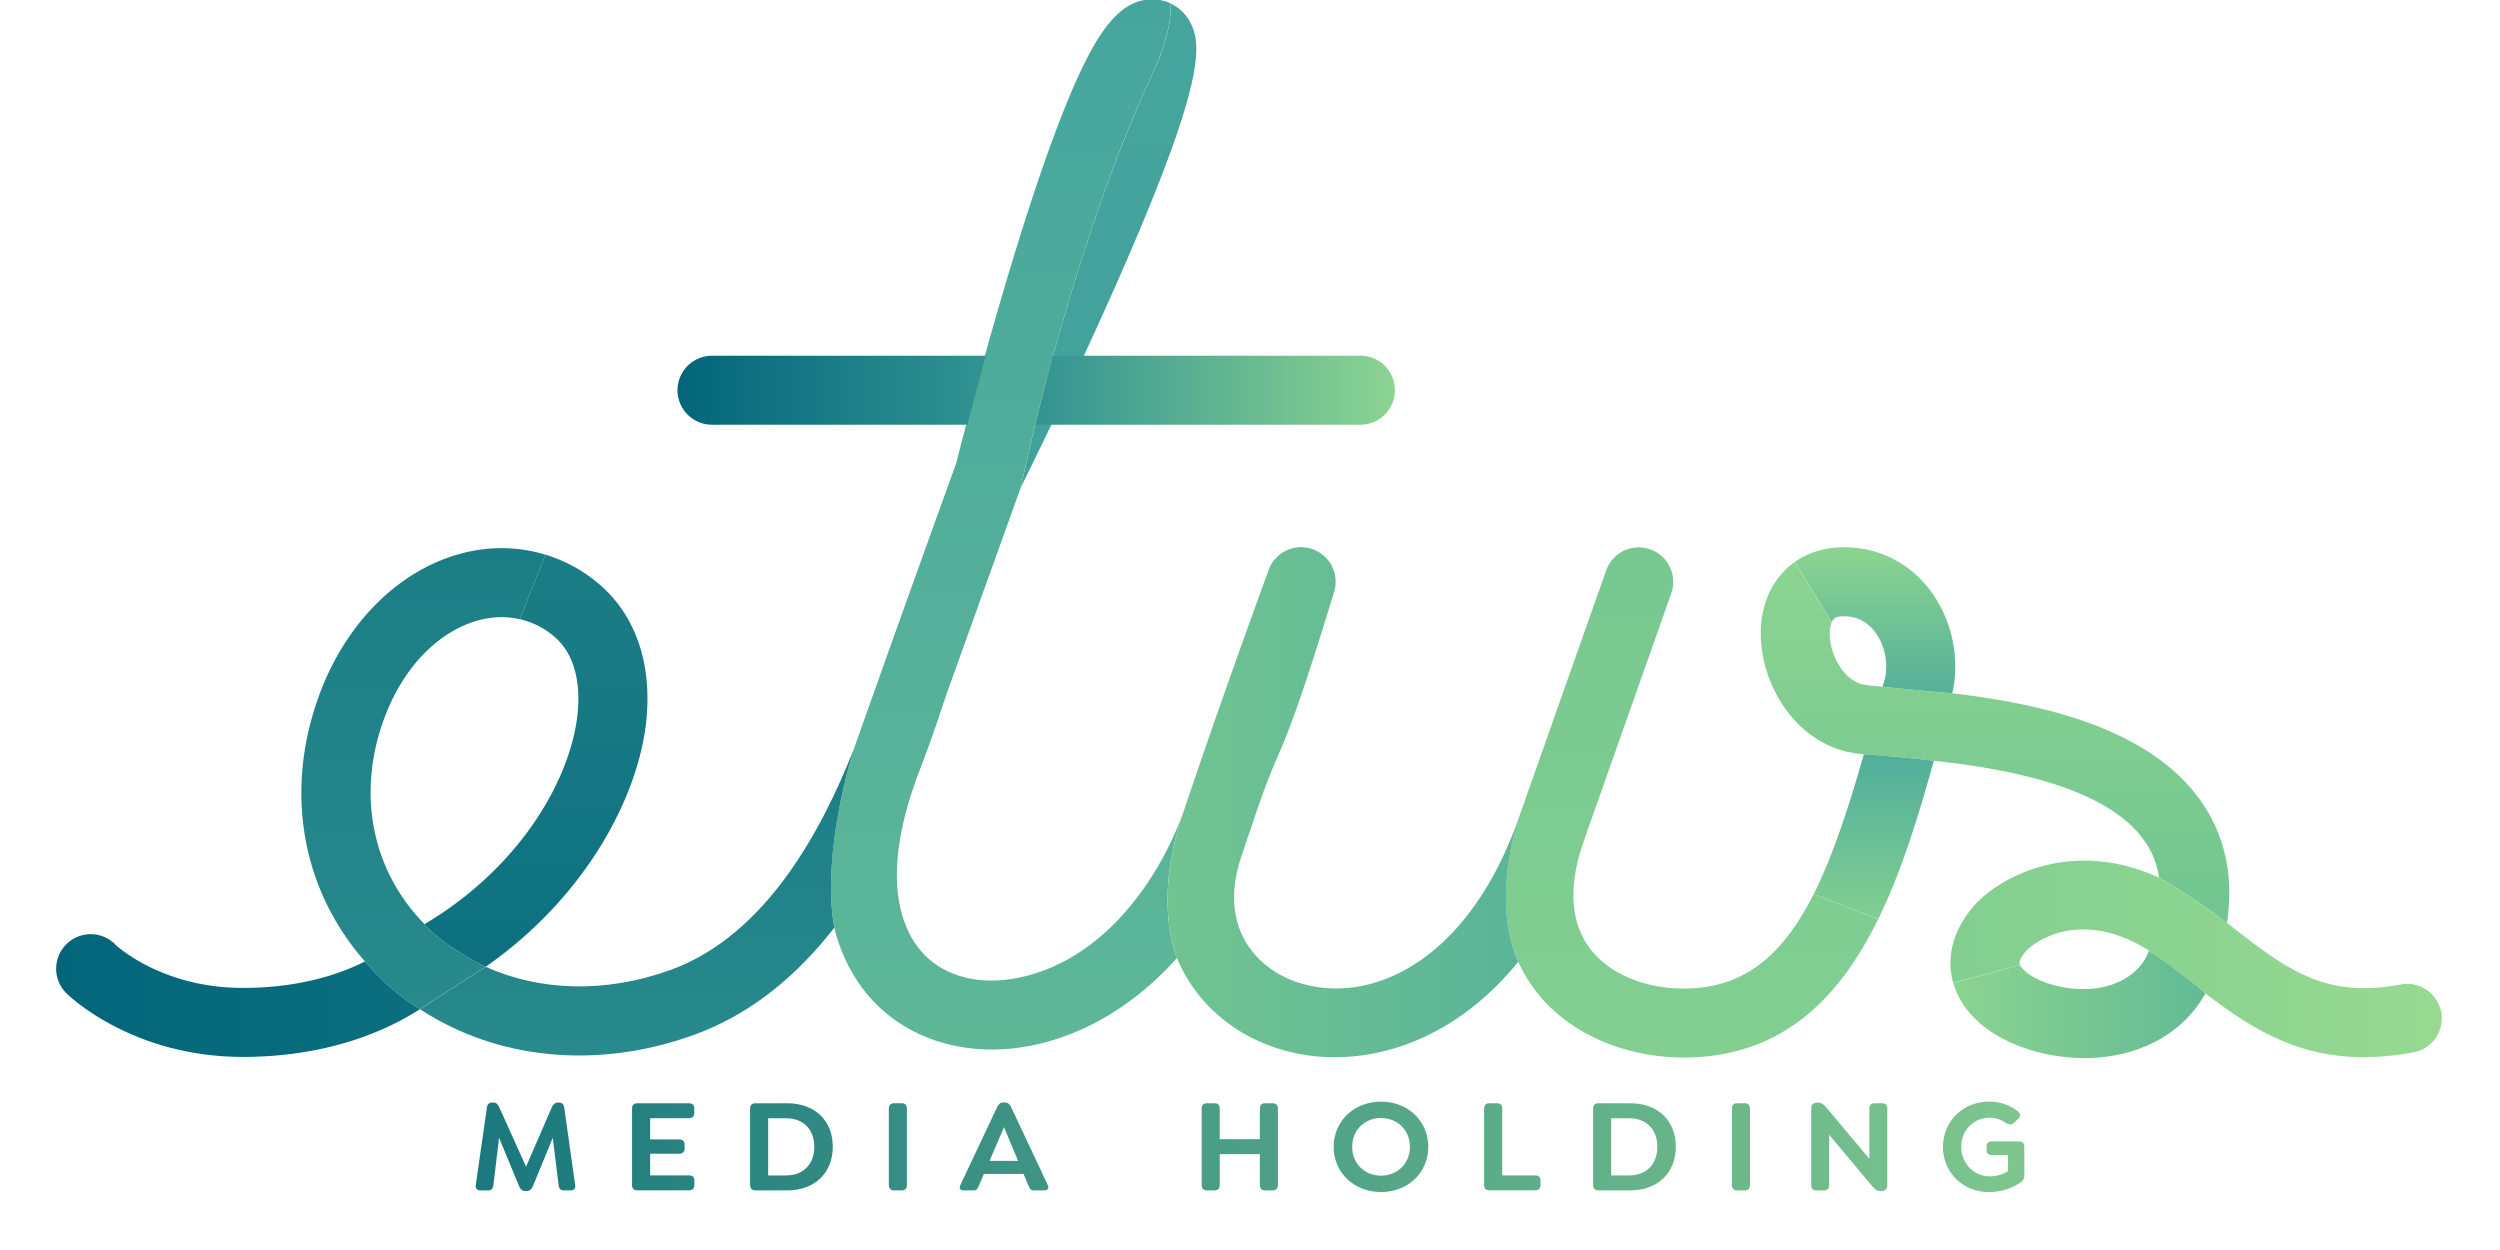 <svg fill="none" height="90" width="180" xmlns="http://www.w3.org/2000/svg" xmlns:xlink="http://www.w3.org/1999/xlink"><linearGradient id="a" gradientUnits="userSpaceOnUse" x1="8.548" x2="170.889" y1="85.827" y2="85.827"><stop offset="0" stop-color="#03667b"/><stop offset="1" stop-color="#95d891"/></linearGradient><linearGradient id="b" gradientUnits="userSpaceOnUse" x1="121.83" x2="121.83" y1="39.405" y2="76.139"><stop offset="0" stop-color="#77c891"/><stop offset="1" stop-color="#82cf91"/></linearGradient><linearGradient id="c" gradientUnits="userSpaceOnUse" x1="72.494" x2="72.494" y1="-.04" y2="75.564"><stop offset="0" stop-color="#46a69e"/><stop offset="1" stop-color="#5eb797"/></linearGradient><linearGradient id="d" gradientUnits="userSpaceOnUse" x1="70.974" x2="48.779" y1="28.095" y2="28.095"><stop offset="0" stop-color="#329392"/><stop offset="1" stop-color="#02657a"/></linearGradient><linearGradient id="e"><stop offset="0" stop-color="#1b7e86"/><stop offset="1" stop-color="#298a8d"/></linearGradient><linearGradient id="f" gradientUnits="userSpaceOnUse" x1="30.491" x2="30.491" xlink:href="#e" y1="39.461" y2="72.655"/><linearGradient id="g" gradientUnits="userSpaceOnUse" x1="140.627" x2="158.783" y1="72.314" y2="72.314"><stop offset="0" stop-color="#8cd491"/><stop offset="1" stop-color="#62ba95"/></linearGradient><linearGradient id="h" gradientUnits="userSpaceOnUse" x1="143.643" x2="143.643" y1="40.453" y2="66.445"><stop offset="0" stop-color="#8cd491"/><stop offset="1" stop-color="#72c591"/></linearGradient><linearGradient id="i" gradientUnits="userSpaceOnUse" x1="79.827" x2="79.827" y1=".224" y2="35.062"><stop offset="0" stop-color="#46a69e"/><stop offset="1" stop-color="#41a19b"/></linearGradient><linearGradient id="j" gradientUnits="userSpaceOnUse" x1="100.435" x2="74.549" y1="28.095" y2="28.095"><stop offset="0" stop-color="#8cd491"/><stop offset="1" stop-color="#329392"/></linearGradient><linearGradient id="k" gradientUnits="userSpaceOnUse" x1="140.434" x2="175.805" y1="69.039" y2="69.039"><stop offset="0" stop-color="#82cf91"/><stop offset="1" stop-color="#97d991"/></linearGradient><linearGradient id="l" gradientUnits="userSpaceOnUse" x1="45.85" x2="45.85" xlink:href="#e" y1="53.971" y2="75.992"/><linearGradient id="m" gradientUnits="userSpaceOnUse" x1="134.916" x2="134.916" y1="54.306" y2="66.181"><stop offset="0" stop-color="#51ae9b"/><stop offset="1" stop-color="#82cf91"/></linearGradient><linearGradient id="n" gradientUnits="userSpaceOnUse" x1="135.007" x2="135.007" y1="39.405" y2="49.917"><stop offset="0" stop-color="#8cd491"/><stop offset="1" stop-color="#56b199"/></linearGradient><linearGradient id="o" gradientUnits="userSpaceOnUse" x1="84.069" x2="109.35" y1="57.764" y2="57.764"><stop offset="0" stop-color="#71c491"/><stop offset="1" stop-color="#5ab498"/></linearGradient><linearGradient id="p" gradientUnits="userSpaceOnUse" x1="38.593" x2="38.593" y1="39.934" y2="69.604"><stop offset="0" stop-color="#1b7e86"/><stop offset="1" stop-color="#0d7080"/></linearGradient><linearGradient id="q" gradientUnits="userSpaceOnUse" x1="4.045" x2="30.236" y1="71.679" y2="71.679"><stop offset="0" stop-color="#02657a"/><stop offset="1" stop-color="#0c6f7f"/></linearGradient><clipPath id="r"><path d="m0 0h180v90h-180z"/></clipPath><g clip-path="url(#r)"><g fill="url(#a)"><path clip-rule="evenodd" d="m96.024 82.572c0-1.861 1.475-3.255 3.408-3.255 1.932 0 3.407 1.389 3.407 3.255 0 1.867-1.47 3.255-3.407 3.255-1.938 0-3.408-1.388-3.408-3.255zm5.493 0c0-1.215-.916-2.075-2.085-2.075-1.17 0-2.075.86-2.075 2.075 0 1.216.905 2.075 2.075 2.075 1.169 0 2.085-.87 2.085-2.075z" fill-rule="evenodd"/><path clip-rule="evenodd" d="m75.183 85.71h-.753c-.229 0-.285-.126-.383-.347l-.013-.03-.336-.808h-2.858l-.346.809-.01.025c-.09.224-.141.351-.386.351h-.708c-.239 0-.366-.137-.249-.376l2.655-5.63c.096-.204.234-.33.453-.33h.086c.224 0 .366.126.463.33l2.645 5.63c.106.239-.01.376-.26.376zm-1.881-2.126-1.013-2.43-1.042 2.43z" fill-rule="evenodd"/><path d="m40.595 85.71h.484c.238 0 .376-.137.335-.376l-.793-5.62c-.04-.224-.173-.33-.377-.33h-.076c-.198 0-.335.116-.432.33l-1.861 4.286-1.933-4.287c-.097-.214-.224-.33-.427-.33h-.076c-.214 0-.346.106-.377.33l-.808 5.62c-.031.239.096.376.335.376h.55c.244 0 .355-.137.386-.376l.407-3.418 1.438 3.485c.097.229.239.356.463.356h.076c.214 0 .356-.122.463-.356l1.429-3.484.417 3.418c.03.239.137.376.376.376z"/><path d="m45.508 79.81v5.514l-.005-.006c0 .245.147.387.386.387h3.728c.24 0 .377-.137.377-.376v-.336c0-.24-.138-.366-.377-.366h-2.807v-1.557h2.095c.245 0 .387-.138.387-.377v-.29c0-.239-.148-.366-.387-.366h-2.095v-1.525h2.792c.244 0 .386-.138.386-.377v-.335c0-.24-.147-.367-.386-.367h-3.708c-.244 0-.386.138-.386.377z"/><path clip-rule="evenodd" d="m54.006 85.324v-5.514c0-.24.143-.377.387-.377h2.278c2.009 0 3.29 1.257 3.29 3.128 0 1.872-1.281 3.148-3.29 3.148h-2.278c-.24 0-.387-.142-.387-.386zm2.625-.697c1.195 0 1.998-.794 1.998-2.055s-.803-2.055-1.998-2.055h-1.323v4.115h1.323z" fill-rule="evenodd"/><path d="m63.995 79.81v5.514c0 .244.137.386.376.386h.56c.239 0 .365-.147.365-.386v-5.514c0-.24-.127-.377-.366-.377h-.56c-.238 0-.375.138-.375.377z"/><path d="m86.52 79.81v5.514c0 .244.136.386.375.386h.56c.239 0 .366-.147.366-.386v-2.224h2.889v2.223c0 .244.127.386.366.386h.56c.239 0 .376-.147.376-.386v-5.513c0-.24-.138-.377-.377-.377h-.559c-.239 0-.366.138-.366.377v2.212h-2.89v-2.212c0-.24-.127-.377-.366-.377h-.56c-.239 0-.376.138-.376.377z"/><path d="m106.857 79.81v5.519c0 .239.137.376.376.376h3.301c.244 0 .386-.137.386-.376v-.336c0-.24-.147-.366-.386-.366h-2.375v-4.817c0-.24-.127-.377-.366-.377h-.56c-.239 0-.376.138-.376.377z"/><path clip-rule="evenodd" d="m114.704 85.324v-5.514c0-.24.142-.377.386-.377h2.279c2.009 0 3.29 1.257 3.29 3.128 0 1.872-1.281 3.148-3.29 3.148h-2.279c-.239 0-.386-.142-.386-.386zm2.624-.697c1.195 0 1.999-.794 1.999-2.055s-.804-2.055-1.999-2.055h-1.322v4.115h1.322z" fill-rule="evenodd"/><path d="m124.698 79.81v5.514c0 .244.137.386.376.386h.56c.239 0 .366-.147.366-.386v-5.514c0-.24-.127-.377-.366-.377h-.56c-.239 0-.376.138-.376.377z"/><path d="m135.886 79.81v5.544c0 .28-.203.407-.432.407h-.076c-.224 0-.387-.127-.57-.346l-3.107-3.708v3.622c0 .239-.128.386-.367.386h-.549c-.239 0-.376-.142-.376-.386v-5.534c0-.29.203-.407.432-.407h.076c.224 0 .387.128.57.346l3.107 3.698v-3.622c0-.24.128-.377.367-.377h.549c.239 0 .376.138.376.377z"/><path d="m143.22 79.317c-1.882 0-3.321 1.404-3.321 3.255h-.005c0 1.846 1.439 3.255 3.3 3.255 1.14 0 1.836-.412 2.192-.625.229-.143.366-.29.366-.54v-2.105c0-.234-.137-.376-.376-.376h-1.968c-.239 0-.376.132-.376.366v.249c0 .239.137.366.376.366h1.17v1.16l-.068.036c-.265.142-.632.34-1.235.34-1.159 0-2.064-.936-2.064-2.126s.89-2.095 2.039-2.095c.432 0 .839.142 1.185.376.204.133.387.153.57-.01l.3-.28c.183-.163.183-.386-.01-.539a3.291 3.291 0 0 0 -2.075-.707z"/></g><path d="m109.314 69.258c.372.809.809 1.506 1.251 2.085 2.538 3.306 7.115 5.127 11.942 4.75 6.311-.493 10.095-4.562 12.719-9.912l-4.638-1.815c-2.029 4.038-4.572 6.469-8.473 6.774-3.168.249-6.088-.834-7.613-2.818-1.816-2.365-1.262-5.513-.478-7.74v-.01l6.306-17.846a2.486 2.486 0 0 0 -1.516-3.173 2.479 2.479 0 0 0 -3.168 1.515l-6.306 17.846s-2.034 5.884-.041 10.35z" fill="url(#b)"/><path d="m60.064 66.791c.58 2.33 1.628 3.937 2.508 4.954 2.72 3.138 7.094 4.455 11.702 3.534 3.3-.66 6.49-2.39 9.215-5.004.433-.412.85-.844 1.251-1.302 0 0-1.77-3.982.422-10.37-1.897 5.081-5.904 10.604-11.864 11.8-2.874.574-5.417-.123-6.973-1.918-1.256-1.444-2.98-4.943-.437-12.135.066-.183.127-.366.193-.549a93.755 93.755 0 0 0 1.734-4.831c.168-.494.315-.93.443-1.292.01-.03.02-.061.035-.096 2.624-7.309 4.862-13.534 5.218-14.526 0 0 3.55-17.357 9.74-30.325 0 0 1.28-3.001.98-4.512a3.048 3.048 0 0 0 -1.006-.254c-2.558-.198-4.221 2.375-5.935 6.301-1.175 2.696-2.512 6.444-3.972 11.143-2.294 7.38-4.206 14.886-4.47 15.939-.351.971-2.793 7.725-5.229 14.545v.01c-.01.03-.025.066-.035.102-.727 2.034-1.45 4.069-2.121 5.96 0 0-2.38 7.415-1.393 12.821z" fill="url(#c)"/><path d="m48.78 28.095a2.487 2.487 0 0 0 2.486 2.486h18.38l1.332-4.968h-19.712a2.487 2.487 0 0 0 -2.486 2.486v-.005z" fill="url(#d)"/><path d="m30.237 72.655 4.734-3.051s-2.888-1.358-4.404-3.067c-3.779-3.85-4.882-9.332-2.944-14.698 1.337-3.712 3.905-6.398 6.865-7.186a6.412 6.412 0 0 1 1.648-.218c.442 0 .875.056 1.297.152a539.189 539.189 0 0 1 1.841-4.648c-1.923-.59-4.008-.636-6.067-.087-4.532 1.206-8.371 5.06-10.263 10.304-2.472 6.856-1.216 13.89 3.336 19.072 0 0 1.638 2.054 3.952 3.438l.005-.01z" fill="url(#f)"/><path d="m154.725 68.45c-.758 2.08-2.991 2.675-4.216 2.75-2.513.153-4.643-.89-5.061-1.703l-4.816 1.267c.097.34.224.67.392.996 1.52 2.97 5.564 4.425 9.047 4.425.25 0 .499-.01.748-.02 3.58-.224 6.469-1.923 7.969-4.633 0 0-1.414-1.374-4.058-3.078z" fill="url(#g)"/><path d="m154.562 60.78c.463.727.763 1.531.895 2.416 0 0 2.106 1.14 4.887 3.25.468-3.153-.066-5.946-1.591-8.34-3.647-5.712-11.88-7.452-18.187-8.189 0 0-3.534-.305-5.015-.473-.676-.06-1.276-.122-1.484-.173-1.516-.412-2.498-2.532-2.299-4.012.025-.199.066-.351.117-.473a143.47 143.47 0 0 1 -2.645-4.333c-1.292.9-2.156 2.34-2.4 4.144-.488 3.662 1.77 8.341 5.92 9.47.371.102.813.173 1.439.24 0 0 2.853.197 5.04.467 5.324.58 12.709 1.912 15.323 6.006z" fill="url(#h)"/><path d="m83.255 4.736c-6.19 12.968-9.74 30.326-9.74 30.326.504-1.012 3.76-7.603 6.79-14.449 6.546-14.794 6.26-17.474 5.34-19.097a2.997 2.997 0 0 0 -1.409-1.286c.3 1.51-.98 4.51-.98 4.51v-.004z" fill="url(#i)"/><path d="m97.948 25.613h-22.148l-1.251 4.968h23.399a2.487 2.487 0 0 0 0-4.974z" fill="url(#j)"/><path d="m175.764 72.874a2.49 2.49 0 0 0 -2.893-1.994c-5.524 1.023-8.173-1.027-12.527-4.434-2.781-2.111-4.887-3.25-4.887-3.25-6.327-2.91-11.656-.03-13.492 2.212-1.378 1.683-1.836 3.58-1.338 5.35l4.816-1.266c-.035-.076-.152-.3.367-.936.437-.534 1.947-1.638 4.195-1.638 1.338 0 2.935.392 4.72 1.526-.021.051.02-.05 0 0 2.446 1.734 4.058 3.077 4.058 3.077 2.792 2.13 5.528 3.906 9.155 4.435 1.713.25 3.625.219 5.838-.188a2.487 2.487 0 0 0 1.994-2.894z" fill="url(#k)"/><path d="m48.255 69.843c-4.627 1.673-9.367 1.536-13.284-.234l-4.734 3.051c5.523 3.627 12.755 4.374 19.712 1.857 4.247-1.536 7.552-4.415 10.12-7.725-.986-5.407 1.394-12.821 1.394-12.821-2.279 5.746-6.28 13.37-13.202 15.872z" fill="url(#l)"/><path d="m139.239 54.774c-2.182-.27-5.04-.468-5.04-.468-1.135 3.967-2.258 7.37-3.606 10.06l4.638 1.815c1.699-3.468 2.914-7.476 4.008-11.407z" fill="url(#m)"/><path d="m132.754 44.374c.921 0 1.679.376 2.243 1.118.722.952.997 2.355.682 3.49-.041.152-.087.305-.128.462 1.485.173 5.015.473 5.015.473.575-2.533-.025-5.345-1.607-7.43-1.511-1.989-3.713-3.087-6.199-3.087-1.353 0-2.554.376-3.515 1.047a176.07 176.07 0 0 0 2.645 4.334c.152-.341.417-.407.87-.407z" fill="url(#n)"/><path d="m93.37 70.713c-2.888-.987-5.675-3.921-4.022-8.951l.483-1.455c.127-.34.244-.686.361-1.032.865-2.63 1.307-3.657 1.775-4.745.778-1.81 1.577-3.682 4.09-11.921a2.489 2.489 0 0 0 -1.588-3.082 2.482 2.482 0 0 0 -3.122 1.5c-.036.102-3.463 9.43-6.184 17.571-2.187 6.388-.423 10.37-.423 10.37.112.275.24.55.377.819 1.342 2.624 3.702 4.623 6.646 5.625 3.896 1.327 8.362.773 12.257-1.526 1.958-1.154 3.733-2.715 5.289-4.633-1.998-4.465.041-10.35.041-10.35-3.738 10.579-10.909 13.534-15.98 11.805z" fill="url(#o)"/><path d="m39.904 45.833c1.847 1.567 1.836 4.237 1.668 5.686-.543 4.674-4.15 10.95-11.005 15.018 1.51 1.71 4.404 3.067 4.404 3.067 7.115-4.953 10.904-12.063 11.54-17.51.488-4.206-.712-7.776-3.387-10.05a10.773 10.773 0 0 0 -3.85-2.11 534.023 534.023 0 0 0 -1.841 4.648 5.79 5.79 0 0 1 2.471 1.251z" fill="url(#p)"/><path d="m8.266 67.966a2.485 2.485 0 0 0 -3.504.036 2.483 2.483 0 0 0 .02 3.514c.189.188 4.73 4.582 12.7 4.582 6.347 0 10.578-2.029 12.75-3.437-2.32-1.384-3.952-3.439-3.952-3.439-1.79.906-4.694 1.907-8.799 1.907-5.822 0-9.057-3.005-9.22-3.158z" fill="url(#q)"/></g></svg>